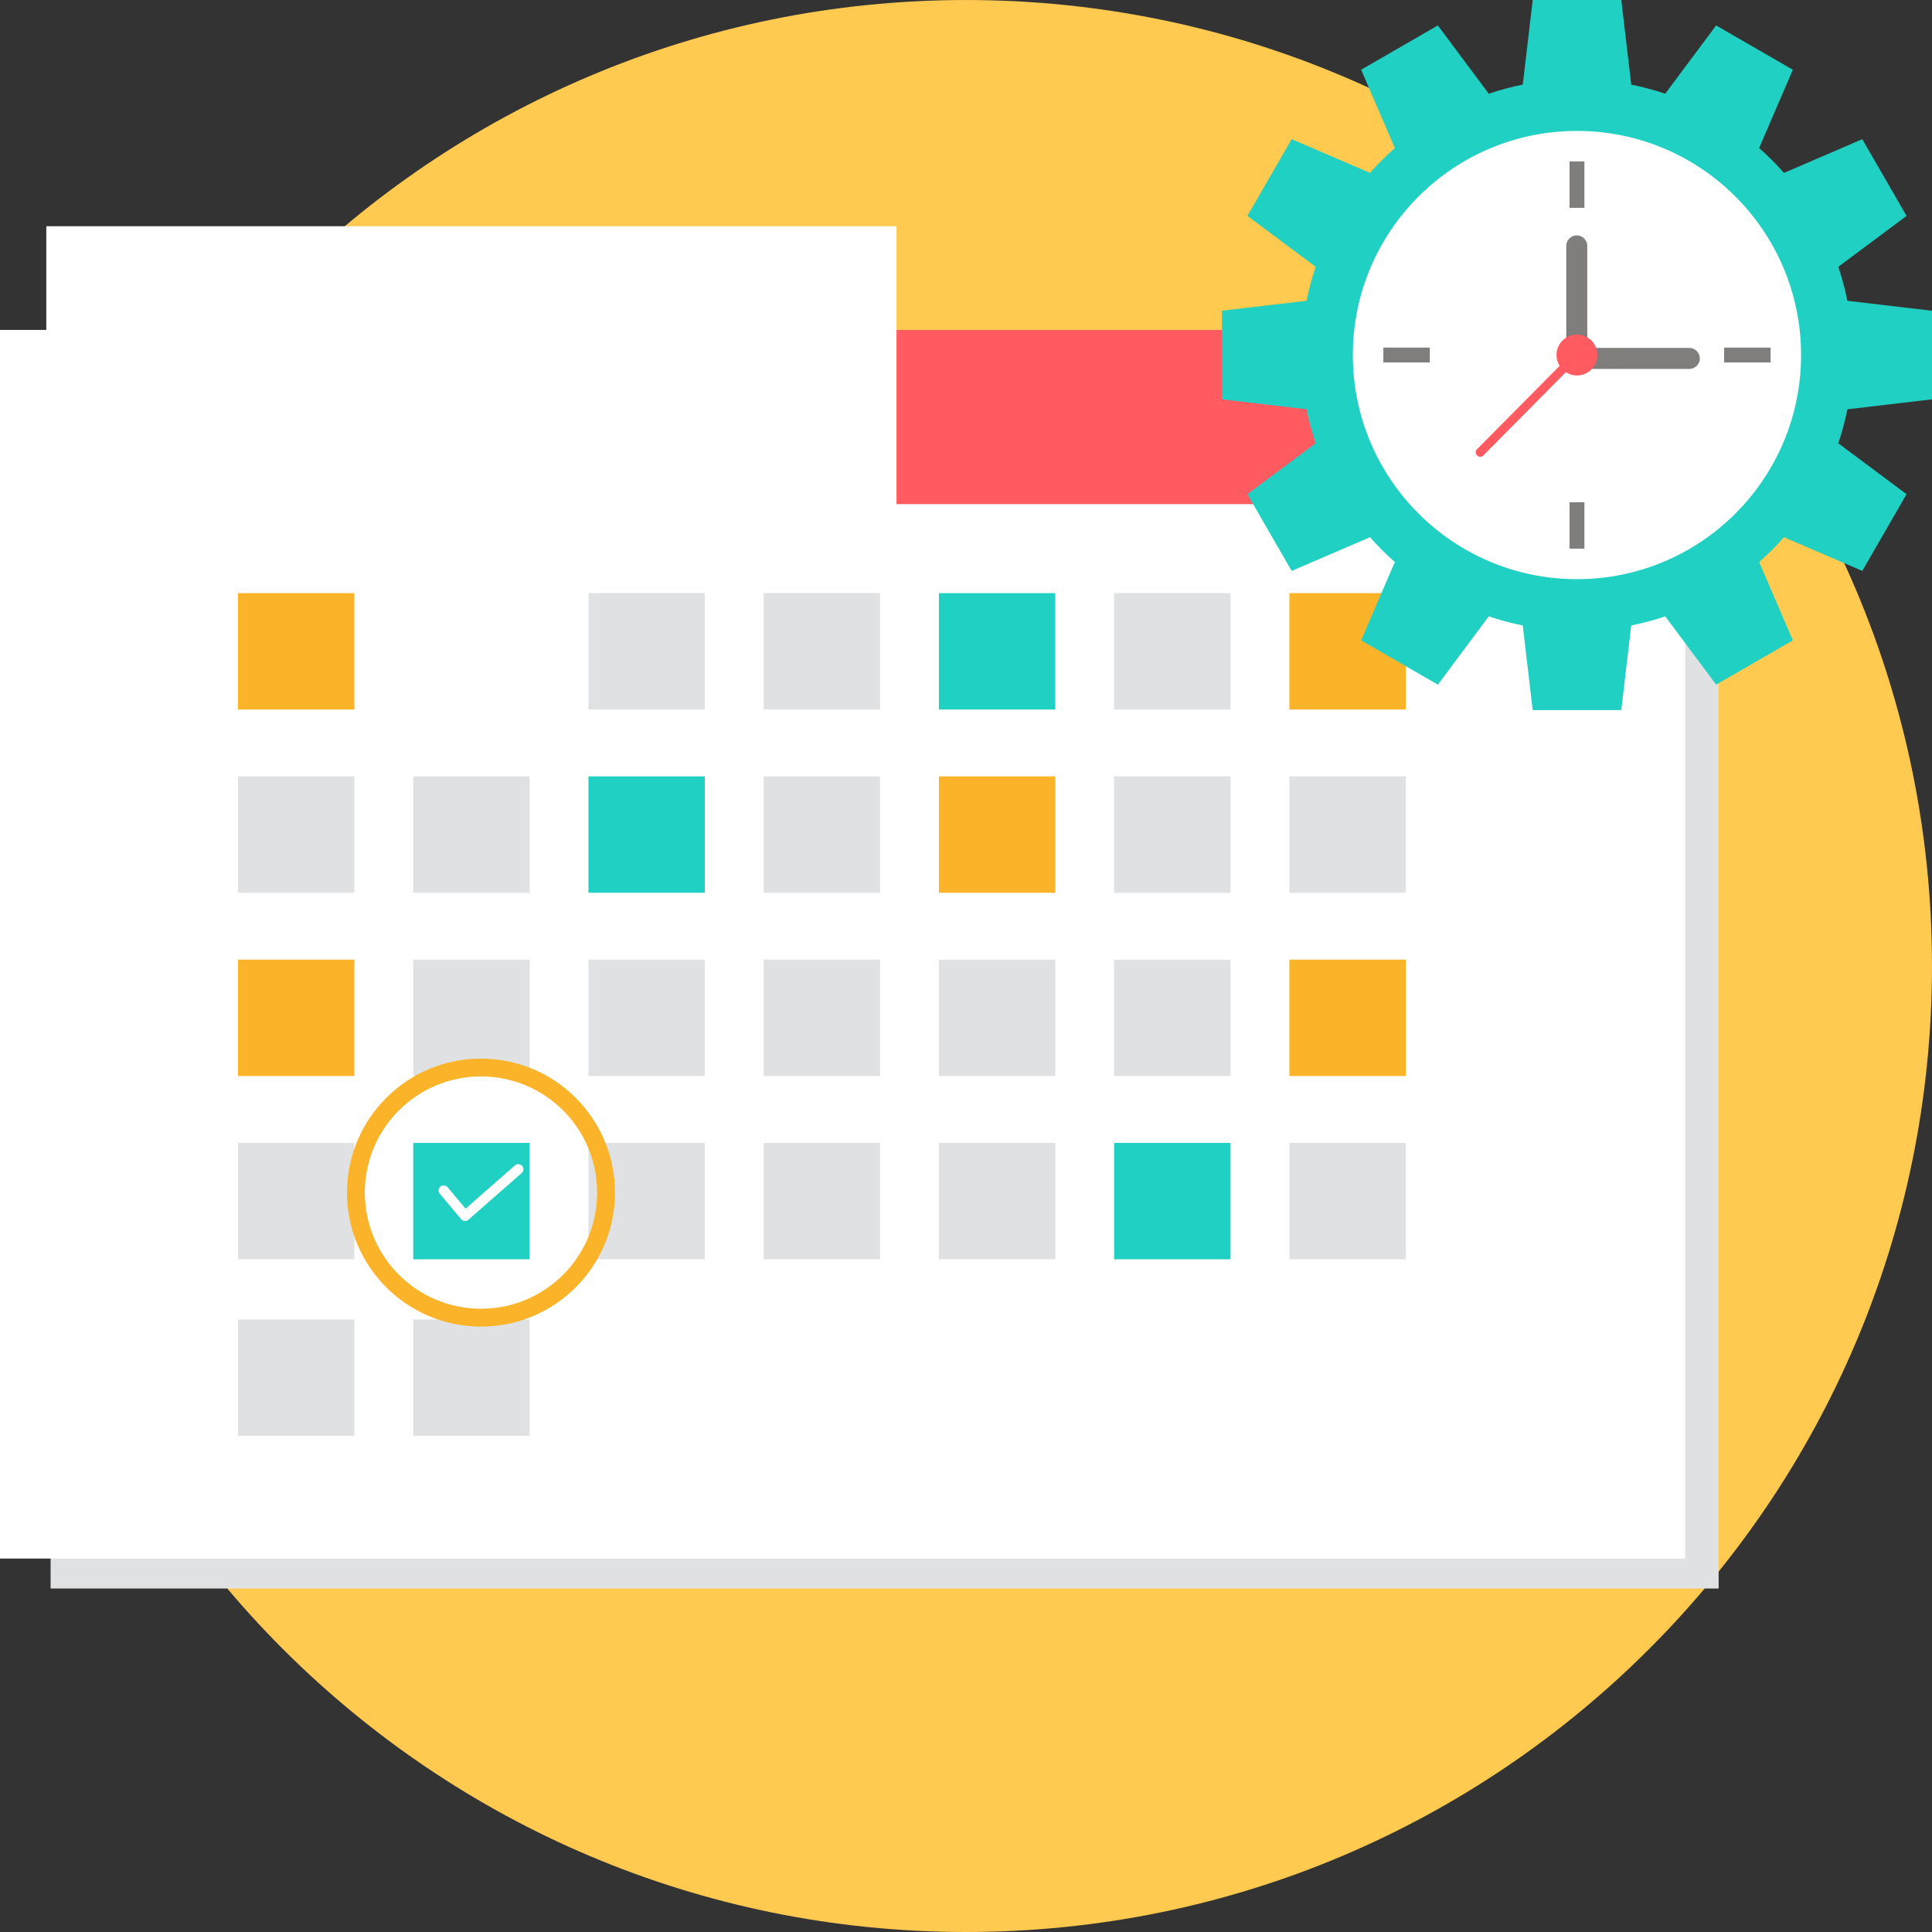 <?xml version="1.0" encoding="iso-8859-1"?>
<!-- Generator: Adobe Illustrator 19.0.0, SVG Export Plug-In . SVG Version: 6.00 Build 0)  -->
<svg xmlns="http://www.w3.org/2000/svg" version="1.1" width="100" height="100"><rect width="100%" height="100%" fill="#333333" stroke="none"/><svg xmlns:xlink="http://www.w3.org/1999/xlink" version="1.1" id="Layer_1" x="0" y="0" viewBox="0 0 512.005 512.005" style="enable-background:new 0 0 512.005 512.005;" xml:space="preserve" width="100" height="100">
<path style="fill:#FFCA4F;" d="M256,0.005c141.385,0,256,114.615,256,256s-114.615,256-256,256S0,397.39,0,256.005  S114.615,0.005,256,0.005z"/>
<path style="fill:#DFE1E3;" d="M13.408,98.971h442.053v322.002H13.408V98.971z"/>
<path style="fill:#FFFFFF;" d="M0,87.433h446.612v325.605H0V87.433z"/>
<path style="fill:#FF5B61;" d="M13.408,87.433H460.02v46.169H13.408V87.433z"/>
<path style="fill:#FBB429;" d="M341.701,157.186h30.84v30.84h-30.84V157.186z"/>
<path style="fill:#20D0C2;" d="M432.294,22.429c3.076,0.614,6.083,1.423,9.007,2.411l13.496-18.096l20.332,11.741l-8.937,20.752  c2.332,2.055,4.531,4.254,6.582,6.586l20.752-8.937l11.741,20.332l-18.096,13.491c0.988,2.924,1.797,5.931,2.411,9.007l22.424,2.637  v23.477l-22.424,2.637c-0.614,3.076-1.423,6.083-2.411,9.007l18.096,13.491l-11.736,20.332l-20.752-8.933  c-2.055,2.332-4.254,4.526-6.582,6.582l8.937,20.757l-20.332,11.736l-13.496-18.101c-2.919,0.988-5.926,1.797-9.007,2.411  l-2.637,22.429h-23.477l-2.637-22.424c-3.076-0.614-6.083-1.423-9.007-2.411l-13.491,18.096l-20.332-11.736l8.933-20.757  c-2.332-2.051-4.526-4.249-6.582-6.582l-20.757,8.933l-11.736-20.332l18.096-13.496c-0.988-2.924-1.797-5.931-2.411-9.007  l-22.424-2.637V82.348l22.42-2.637c0.614-3.076,1.423-6.083,2.411-9.007l-18.092-13.491l11.736-20.332l20.757,8.933  c2.055-2.328,4.249-4.531,6.582-6.582l-8.933-20.752l20.332-11.741l13.496,18.096c2.924-0.984,5.931-1.797,9.007-2.411L406.189,0  h23.477l2.637,22.424L432.294,22.429z M417.916,45.652L417.916,45.652c-26.752,0-48.437,21.69-48.437,48.437  c0,26.752,21.685,48.437,48.437,48.437c26.747,0,48.437-21.685,48.437-48.437C466.353,67.342,444.668,45.652,417.916,45.652z"/>
<path style="fill:#FFFFFF;" d="M417.916,34.696c32.798,0,59.393,26.59,59.393,59.393s-26.59,59.397-59.393,59.397  s-59.397-26.59-59.397-59.397C358.518,61.291,385.108,34.696,417.916,34.696z"/>
<g>
	<path style="fill:#807D7D;" d="M366.606,92.117h12.304v3.94h-12.304v-3.944V92.117z M469.23,96.057L469.23,96.057h-12.309v-3.94   h12.309V96.057z M415.948,145.399L415.948,145.399v-12.304h3.94v12.304H415.948z M419.888,42.774L419.888,42.774v12.304h-3.94   V42.774H419.888z"/>
	<path style="fill:#807D7D;" d="M417.865,62.377c1.533,0,2.785,1.252,2.785,2.785v27.043h27.043c1.533,0,2.785,1.252,2.785,2.781   c0,1.533-1.256,2.785-2.785,2.785h-29.828v-2.785h-2.785V65.157c0-1.533,1.252-2.785,2.785-2.785V62.377z"/>
</g>
<path style="fill:#FF5B61;" d="M417.916,88.667c2.993,0,5.418,2.425,5.418,5.418c0,2.993-2.425,5.418-5.418,5.418  c-1.085,0-2.097-0.319-2.942-0.864l-21.87,22.064c-0.457,0.462-1.201,0.462-1.663,0.005c-0.457-0.457-0.462-1.206-0.005-1.663  l21.888-22.082c-0.527-0.836-0.831-1.82-0.831-2.882c0-2.993,2.429-5.418,5.422-5.418V88.667z"/>
<g>
	<path style="fill:#DFE1E3;stroke:#FFFFFF;stroke-width:194.47;" d="M109.511,157.186h30.84v30.84h-30.84V157.186z"/>
	<path style="fill:#DFE1E3;" d="M155.948,157.186h30.84v30.84h-30.84V157.186z"/>
	<path style="fill:#DFE1E3;" d="M202.385,157.186h30.835v30.84h-30.835V157.186z"/>
</g>
<path style="fill:#20D0C2;" d="M248.822,157.186h30.84v30.84h-30.84V157.186z"/>
<path style="fill:#DFE1E3;" d="M295.26,157.186h30.84v30.84h-30.84V157.186z"/>
<path style="fill:#FBB429;" d="M63.074,157.186h30.84v30.84h-30.84V157.186z"/>
<path style="fill:#DFE1E3;" d="M109.511,205.752h30.84v30.84h-30.84V205.752z"/>
<path style="fill:#20D0C2;" d="M155.948,205.752h30.84v30.84h-30.84V205.752z"/>
<path style="fill:#DFE1E3;" d="M202.385,205.752h30.835v30.84h-30.835V205.752z"/>
<path style="fill:#FBB429;" d="M248.822,205.752h30.84v30.84h-30.84V205.752z"/>
<g>
	<path style="fill:#DFE1E3;" d="M295.26,205.752h30.84v30.84h-30.84V205.752z"/>
	<path style="fill:#DFE1E3;" d="M341.701,205.752h30.84v30.84h-30.84V205.752z"/>
	<path style="fill:#DFE1E3;" d="M63.074,205.752h30.84v30.84h-30.84V205.752z"/>
	<path style="fill:#DFE1E3;" d="M109.511,254.314h30.84v30.84h-30.84V254.314z"/>
	<path style="fill:#DFE1E3;" d="M155.948,254.314h30.84v30.84h-30.84V254.314z"/>
	<path style="fill:#DFE1E3;" d="M202.385,254.314h30.835v30.84h-30.835V254.314z"/>
	<path style="fill:#DFE1E3;" d="M248.822,254.314h30.84v30.84h-30.84V254.314z"/>
	<path style="fill:#DFE1E3;" d="M295.26,254.314h30.84v30.84h-30.84V254.314z"/>
</g>
<g>
	<path style="fill:#FBB429;" d="M341.701,254.314h30.84v30.84h-30.84V254.314z"/>
	<path style="fill:#FBB429;" d="M63.074,254.314h30.84v30.84h-30.84V254.314z"/>
</g>
<path style="fill:#20D0C2;" d="M109.511,302.881h30.84v30.84h-30.84V302.881z"/>
<g>
	<path style="fill:#DFE1E3;" d="M155.948,302.881h30.84v30.84h-30.84V302.881z"/>
	<path style="fill:#DFE1E3;" d="M202.385,302.881h30.835v30.84h-30.835V302.881z"/>
	<path style="fill:#DFE1E3;" d="M248.822,302.881h30.84v30.84h-30.84V302.881z"/>
</g>
<path style="fill:#20D0C2;" d="M295.26,302.881h30.84v30.84h-30.84V302.881z"/>
<g>
	<path style="fill:#DFE1E3;" d="M341.701,302.881h30.84v30.84h-30.84V302.881z"/>
	<path style="fill:#DFE1E3;" d="M63.074,302.881h30.84v30.84h-30.84V302.881z"/>
	<path style="fill:#DFE1E3;" d="M109.511,349.664h30.84v30.84h-30.84V349.664z"/>
	<path style="fill:#DFE1E3;" d="M63.074,349.664h30.84v30.84h-30.84V349.664z"/>
</g>
<path style="fill:#FFFFFF;" d="M116.55,316.363c-0.48-0.568-0.406-1.423,0.166-1.903c0.568-0.48,1.423-0.406,1.898,0.162l4.78,5.69  l13.071-11.459c0.559-0.49,1.418-0.434,1.908,0.125c0.49,0.564,0.434,1.418-0.129,1.908l-14.106,12.364l0,0l-0.023,0.018  c-0.568,0.48-1.423,0.406-1.898-0.166l-5.667-6.743V316.363z"/>
<path style="fill:#FBB429;" d="M127.469,280.544c9.806,0,18.683,3.977,25.108,10.401s10.401,15.302,10.401,25.108  c0,9.806-3.977,18.683-10.401,25.108s-15.302,10.401-25.108,10.401s-18.683-3.977-25.108-10.401  c-6.425-6.425-10.401-15.302-10.401-25.108c0-9.806,3.977-18.683,10.401-25.108C108.786,284.521,117.663,280.544,127.469,280.544z   M149.237,294.285L149.237,294.285c-5.57-5.57-13.265-9.016-21.768-9.016c-8.499,0-16.198,3.446-21.764,9.016  c-5.57,5.57-9.016,13.265-9.016,21.764c0,8.503,3.446,16.198,9.016,21.768c5.57,5.57,13.265,9.016,21.764,9.016  c8.503,0,16.198-3.446,21.768-9.016c5.57-5.57,9.016-13.265,9.016-21.768C158.253,307.55,154.807,299.851,149.237,294.285z"/>
<g>
</g>
<g>
</g>
<g>
</g>
<g>
</g>
<g>
</g>
<g>
</g>
<g>
</g>
<g>
</g>
<g>
</g>
<g>
</g>
<g>
</g>
<g>
</g>
<g>
</g>
<g>
</g>
<g>
</g>
</svg></svg>

